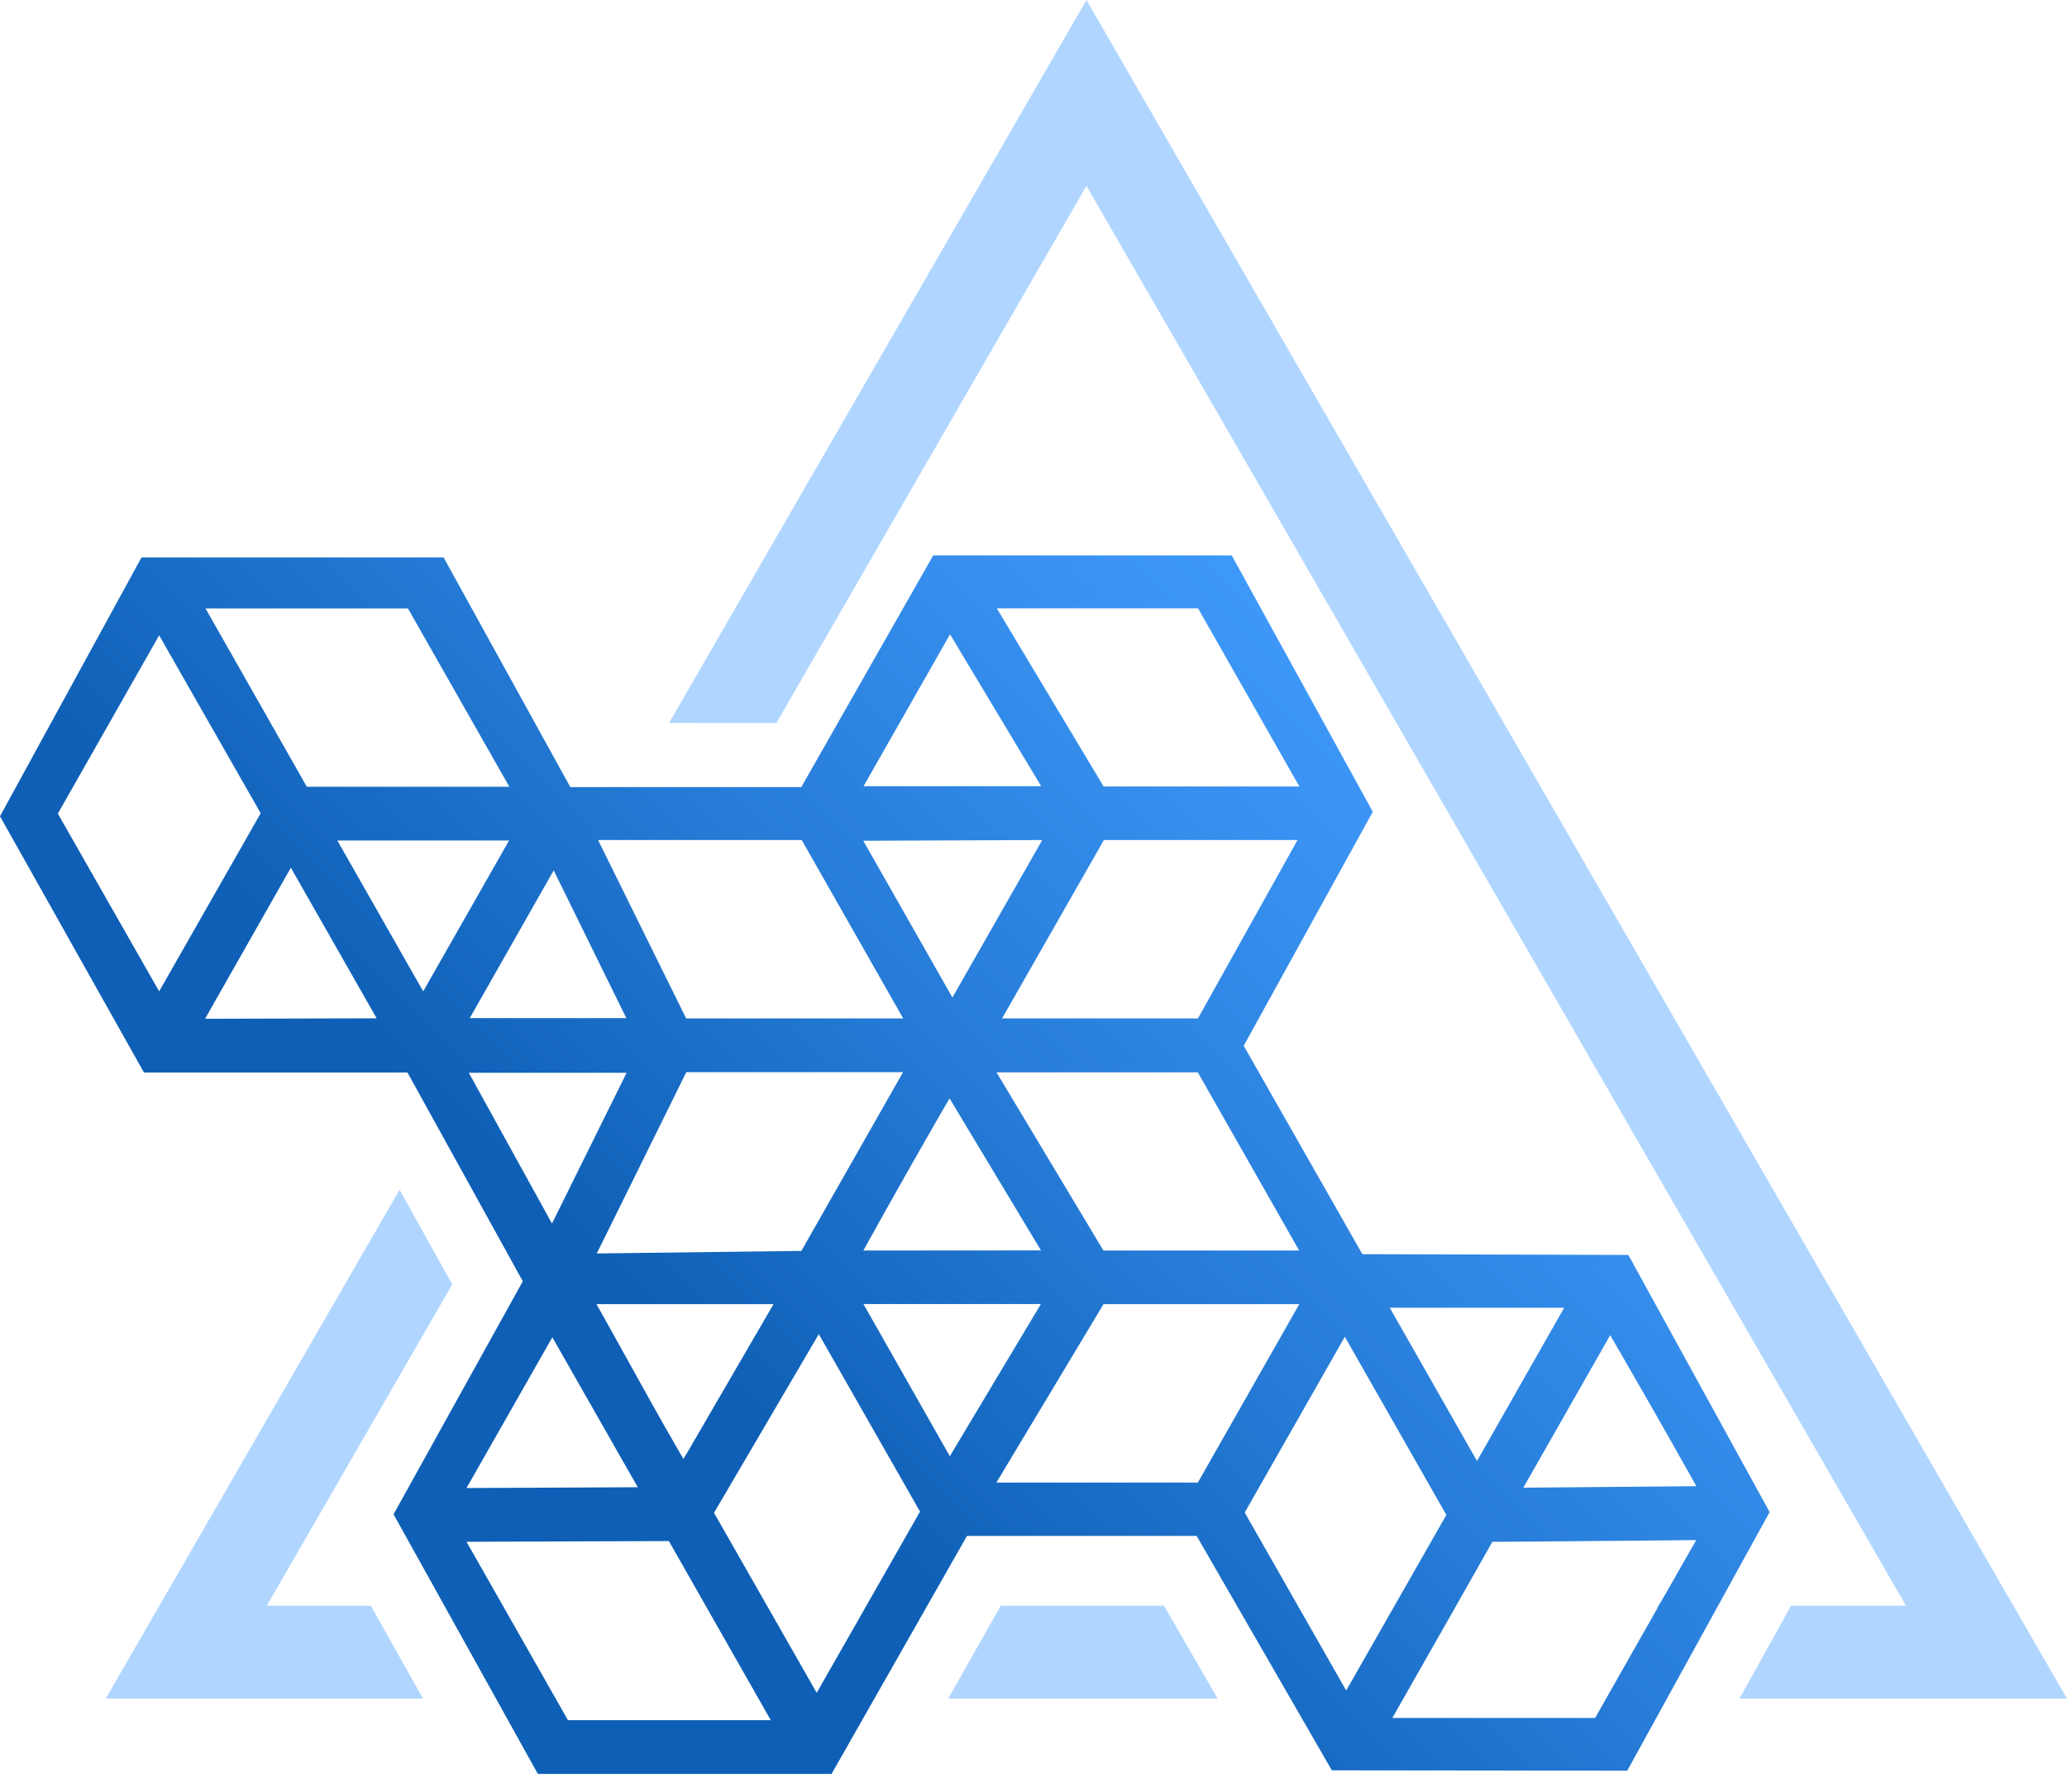 <?xml version="1.0" encoding="UTF-8"?>
<svg xmlns="http://www.w3.org/2000/svg" width="60" height="52" viewBox="0 0 60 52" fill="none">
  <path d="M15.613 51.483L11.424 43.948L15.176 37.185L11.828 31.127H4.179L0 23.69L4.107 16.179H12.877L16.555 22.844H23.259L27.09 16.118H35.753L39.849 23.56L36.102 30.35L39.546 36.399L47.267 36.421L51.368 43.884L47.235 51.389L38.66 51.379L34.736 44.576H28.069C28.069 44.576 24.588 50.697 24.138 51.483H15.607H15.613ZM13.542 44.746L16.486 49.923H22.373L19.416 44.725L13.545 44.746H13.542ZM48.768 44.701C48.321 44.706 47.892 44.712 47.464 44.714L45.891 44.727C45.077 44.736 44.259 44.741 43.445 44.746H43.32L43.259 44.855C42.527 46.149 41.792 47.442 41.055 48.736L40.416 49.859H46.303L46.365 49.75C46.945 48.722 47.533 47.693 48.119 46.66L48.097 46.67C48.161 46.583 48.257 46.412 48.441 46.093L49.237 44.696L48.771 44.701H48.768ZM20.726 43.905L23.707 49.13L26.706 43.87L23.768 38.72L20.726 43.905ZM36.131 43.897L39.077 49.063L41.984 43.966L39.037 38.797L36.131 43.897ZM13.54 43.186L18.514 43.163L18.33 42.843C18.33 42.843 16.96 40.437 16.268 39.223L16.033 38.811L13.54 43.189V43.186ZM44.222 43.176L49.242 43.133L49.064 42.816C48.486 41.784 47.528 40.107 46.929 39.074L46.74 38.75L44.219 43.176H44.222ZM28.921 43.027H34.771L37.715 37.85H32.032L28.923 43.027H28.921ZM42.875 42.399L45.404 37.954H40.342L42.873 42.399H42.875ZM17.495 38.169C17.683 38.505 17.915 38.925 18.165 39.375C18.674 40.291 19.248 41.329 19.653 42.023L19.839 42.343L20.026 42.026C20.438 41.321 22.264 38.175 22.264 38.175L22.453 37.85H17.314L17.495 38.172V38.169ZM27.569 42.266L30.214 37.847C30.214 37.847 28.854 37.847 28.367 37.847H25.064L27.571 42.263L27.569 42.266ZM17.572 35.875L17.322 36.378L23.262 36.304L26.214 31.116H19.922C19.922 31.116 18.338 34.326 17.572 35.875ZM32.029 36.293H37.712L37.528 35.971C36.629 34.39 35.729 32.812 34.832 31.231L34.771 31.122H28.926L32.029 36.293ZM27.38 32.191C26.778 33.232 25.817 34.928 25.24 35.971L25.061 36.293H25.429C26.901 36.29 28.37 36.29 29.836 36.29H30.217L27.563 31.877L27.38 32.194V32.191ZM16.023 35.51L18.189 31.135H13.609L16.023 35.51ZM5.954 29.567L10.934 29.554L8.443 25.183L5.951 29.57L5.954 29.567ZM29.088 29.556H34.774L37.664 24.38H32.043L29.088 29.556ZM19.917 29.556H26.217L23.273 24.38H17.361L19.917 29.556ZM13.635 29.549H18.181L16.073 25.261L13.635 29.549ZM25.059 24.401L27.646 28.95L30.254 24.38L25.059 24.401ZM1.679 23.613L4.62 28.771L7.567 23.602L4.62 18.439L1.679 23.613ZM12.286 28.769L14.777 24.393H9.792L12.283 28.769H12.286ZM8.906 22.833H14.785L11.841 17.657H5.965L8.906 22.833ZM32.035 22.825H37.717L34.776 17.654H28.934L32.035 22.825ZM25.067 22.817H30.222L27.577 18.41L25.067 22.817Z" fill="url(#paint0_linear_13863_70144)"></path>
  <path opacity="0.5" d="M29.049 46.602H33.789L35.346 49.298H27.523L29.049 46.602Z" fill="#62AEFF"></path>
  <path opacity="0.5" d="M13.127 37.278L7.745 46.601H10.764L12.278 49.297H3.069L11.599 34.528L13.127 37.278Z" fill="#62AEFF"></path>
  <path opacity="0.5" d="M51.989 46.602H55.326L31.537 5.395L22.536 20.984L19.422 20.981L31.537 0L60 49.298H50.493L51.989 46.602Z" fill="#62AEFF"></path>
  <defs>
    <linearGradient id="paint0_linear_13863_70144" x1="43.381" y1="16.076" x2="5.4" y2="54.059" gradientUnits="userSpaceOnUse">
      <stop offset="0.03" stop-color="#439EFF"></stop>
      <stop offset="0.16" stop-color="#3B94F4"></stop>
      <stop offset="0.39" stop-color="#267CD7"></stop>
      <stop offset="0.62" stop-color="#0E5FB5"></stop>
    </linearGradient>
  </defs>
</svg>
